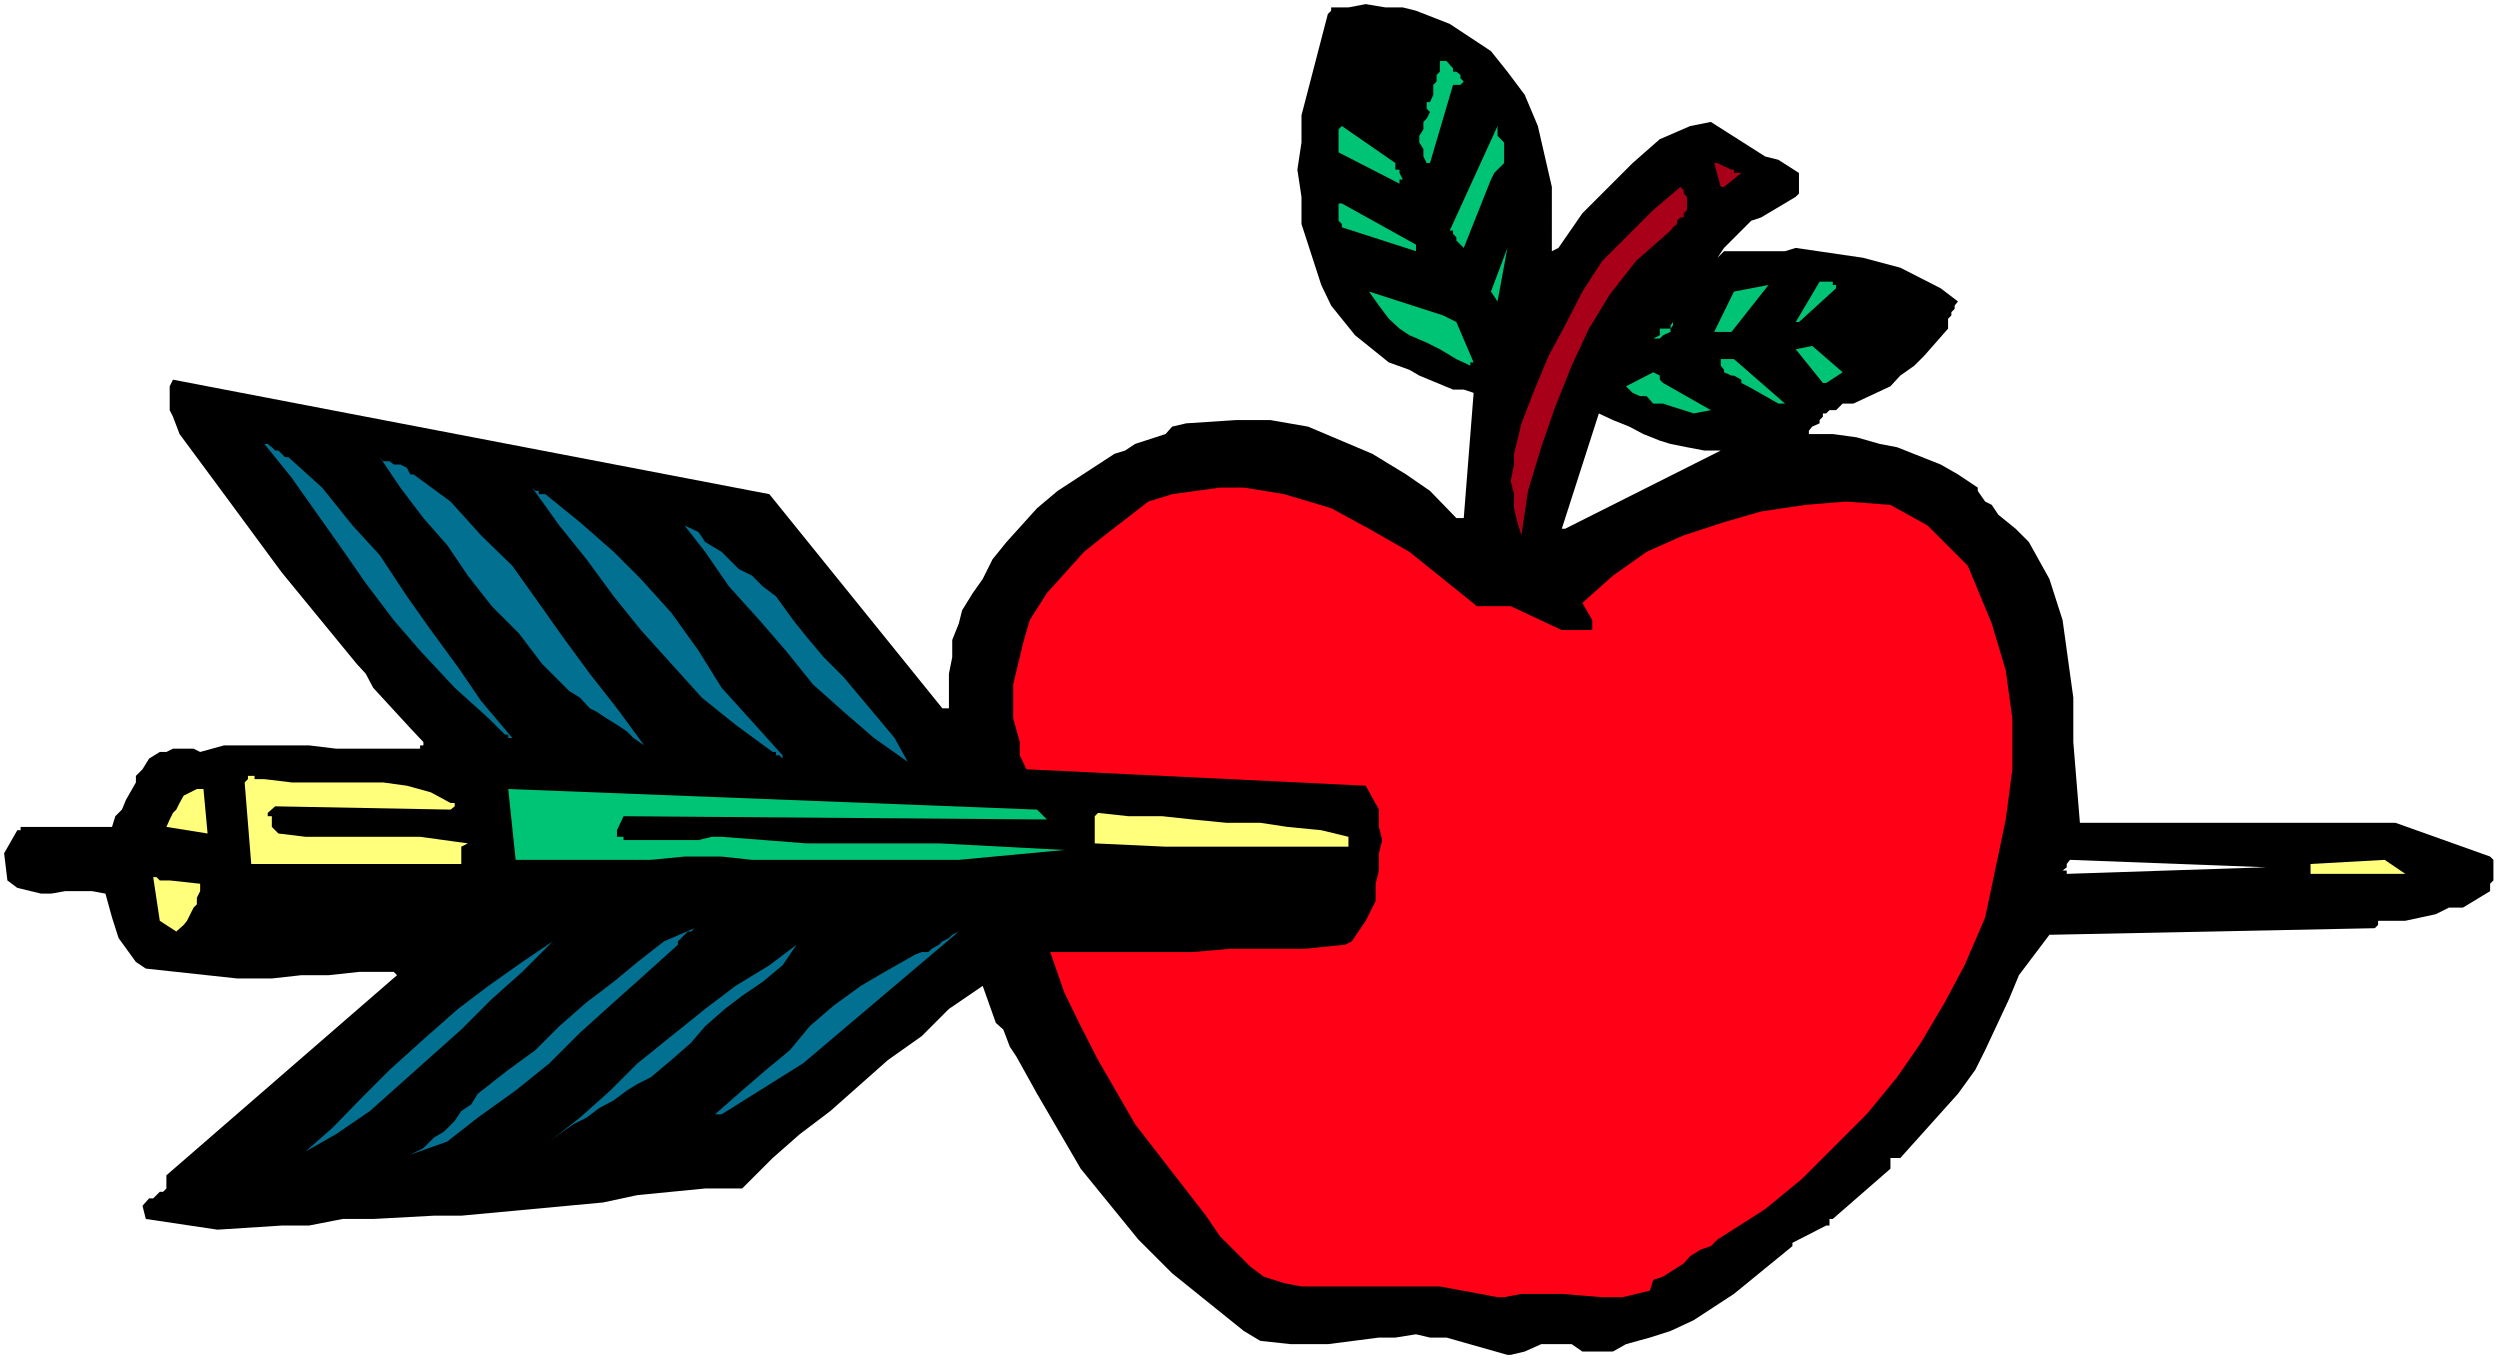<?xml version="1.0" encoding="UTF-8" standalone="no"?>
<svg
   version="1.0"
   width="129.766mm"
   height="70.667mm"
   id="svg33"
   sodipodi:docname="Apple &amp; Arrow.wmf"
   xmlns:inkscape="http://www.inkscape.org/namespaces/inkscape"
   xmlns:sodipodi="http://sodipodi.sourceforge.net/DTD/sodipodi-0.dtd"
   xmlns="http://www.w3.org/2000/svg"
   xmlns:svg="http://www.w3.org/2000/svg">
  <rect width="100%" height="100%" fill="#333333" stroke="none"/>
  <sodipodi:namedview
     id="namedview33"
     pagecolor="#ffffff"
     bordercolor="#000000"
     borderopacity="0.25"
     inkscape:showpageshadow="2"
     inkscape:pageopacity="0.0"
     inkscape:pagecheckerboard="0"
     inkscape:deskcolor="#d1d1d1"
     inkscape:document-units="mm" />
  <defs
     id="defs1">
    <pattern
       id="WMFhbasepattern"
       patternUnits="userSpaceOnUse"
       width="6"
       height="6"
       x="0"
       y="0" />
  </defs>
  <path
     style="fill:#ffffff;fill-opacity:1;fill-rule:evenodd;stroke:none"
     d="M 0,267.089 H 490.455 V 0 H 0 Z"
     id="path1" />
  <path
     style="fill:#000000;fill-opacity:1;fill-rule:evenodd;stroke:none"
     d="m 296.374,265.796 2.747,-0.646 3.232,-1.454 h 5.979 l 2.101,1.454 h 5.979 l 2.586,-1.454 4.686,-1.293 4.04,-1.293 4.525,-2.101 7.918,-5.171 11.474,-9.372 v -0.646 l 6.626,-3.393 h 0.646 v -1.293 h 0.646 l 11.312,-9.856 v -2.101 h 1.939 l 11.312,-12.603 3.394,-4.686 1.939,-3.878 4.686,-10.018 1.939,-4.686 5.979,-7.917 63.832,-1.293 0.646,-0.646 v -0.808 h 5.333 l 5.979,-1.293 2.586,-1.293 h 2.747 l 4.525,-2.747 0.808,-0.485 v -1.454 l 0.646,-0.646 v -4.039 l -0.646,-0.646 -18.584,-6.625 h -61.893 l -1.293,-15.835 v -8.725 l -2.101,-15.188 -2.586,-8.079 -4.04,-7.271 -2.586,-2.585 -3.394,-2.747 -1.293,-1.939 -1.293,-0.646 -1.454,-2.101 v -0.646 l -3.878,-2.585 -3.394,-1.939 -8.565,-3.393 -3.394,-0.646 -4.525,-1.293 -4.686,-0.646 h -4.686 v -0.646 l 0.646,-0.808 1.454,-0.646 v -0.646 l 0.646,-0.646 v -0.646 h 0.646 l 0.646,-0.646 h 1.293 l 1.293,-1.293 h 2.101 l 7.272,-3.393 1.939,-2.101 2.747,-1.939 1.939,-1.939 4.686,-5.332 v -1.939 l 0.646,-0.646 v -0.646 l 0.646,-0.646 v -0.646 l 0.646,-0.808 -3.394,-2.585 -7.918,-4.039 -7.272,-1.939 -13.251,-1.939 -2.101,0.646 h -7.918 -2.101 -1.939 l -1.293,1.293 1.293,-1.939 5.333,-5.332 1.939,-0.646 6.787,-4.039 0.646,-0.646 v -4.039 l -4.04,-2.585 -2.586,-0.646 -10.666,-6.786 -4.04,0.808 -5.979,2.585 -5.333,4.686 -9.858,9.856 -4.686,6.786 -1.293,0.646 V 36.678 l -2.747,-11.957 -2.586,-6.14 -3.394,-4.524 -3.232,-4.039 -8.08,-5.332 -6.626,-2.585 -2.586,-0.646 h -3.394 L 267.933,0.808 264.539,1.454 h -3.394 v 0.646 l -0.646,0.646 -5.171,19.874 v 5.332 l -0.808,5.332 0.808,5.332 v 5.332 l 3.878,11.957 1.939,4.039 4.686,5.817 6.626,5.332 4.04,1.454 1.939,1.131 6.626,2.747 h 2.101 l 1.939,0.646 -1.939,24.56 h -1.454 l -5.171,-5.332 -4.686,-3.232 -6.626,-4.039 -12.605,-5.332 -7.434,-1.293 h -6.626 l -9.858,0.646 -2.747,0.646 -1.293,1.454 -5.979,1.939 -1.939,1.293 -2.101,0.646 -11.15,7.271 -4.04,3.393 -5.979,6.625 -2.747,3.393 -1.939,3.878 -1.939,2.747 -2.101,3.393 -0.646,2.585 -1.293,3.232 v 3.393 l -0.646,3.232 v 6.786 h -1.293 L 150.934,96.947 33.936,74.488 l -0.646,1.293 v 4.686 l 0.646,1.293 1.293,3.393 8.726,11.795 11.312,15.35 14.706,17.935 1.778,1.939 1.454,2.747 7.272,7.917 2.586,2.747 v 0.646 h -0.646 v 0.646 H 65.933 l -5.333,-0.646 H 43.955 l -4.686,1.293 -1.293,-0.646 h -4.04 l -1.293,0.646 h -1.293 l -2.101,1.293 -1.293,2.101 -1.293,1.293 v 1.293 l -1.939,3.393 -0.808,1.939 -1.293,1.293 -0.646,2.101 H 4.04 v 0.646 H 3.394 l -2.586,4.524 0.646,5.332 1.939,1.454 4.686,1.131 h 1.939 l 2.747,-0.485 h 5.333 l 2.586,0.485 1.293,4.686 1.293,4.039 3.394,4.686 1.939,1.293 17.938,1.939 h 6.787 l 5.818,-0.646 h 5.333 l 5.979,-0.646 h 6.787 l 0.646,0.646 -45.248,39.264 v 2.585 l -0.646,0.646 h -0.646 l -1.293,1.293 h -0.808 l -1.293,1.454 0.646,2.585 14.059,2.101 12.605,-0.808 h 5.333 l 6.626,-1.293 h 5.979 l 11.958,-0.646 h 5.333 l 27.795,-2.585 6.787,-1.454 13.251,-1.293 h 7.272 l 5.979,-5.978 5.333,-4.686 5.979,-4.524 11.312,-10.018 6.626,-4.686 5.333,-5.332 6.626,-4.524 2.586,7.271 1.454,1.293 1.293,3.393 1.293,1.939 4.04,7.271 8.565,14.704 11.312,13.896 6.626,6.625 14.059,11.31 3.232,1.939 5.979,0.646 h 7.272 l 10.019,-1.293 h 3.232 l 4.04,-0.646 2.747,0.646 h 3.232 l 11.958,3.393 z"
     id="path2" />
  <path
     style="fill:#ff0016;fill-opacity:1;fill-rule:evenodd;stroke:none"
     d="m 295.081,254.486 3.394,-0.646 h 7.918 l 7.918,0.646 h 4.04 l 5.333,-1.293 0.646,-2.101 1.939,-0.646 4.04,-2.585 1.293,-1.454 2.101,-1.293 1.939,-0.646 1.293,-1.293 9.373,-5.978 7.272,-5.978 12.605,-12.603 5.979,-7.271 4.686,-6.786 4.686,-7.917 3.878,-7.271 4.04,-9.372 1.939,-9.21 2.101,-10.018 1.293,-9.856 v -10.018 l -1.293,-9.372 -2.747,-9.21 -4.686,-11.31 -5.979,-5.978 -1.939,-1.939 -7.272,-4.039 -8.726,-0.646 -7.918,0.646 -8.726,1.293 -7.272,2.101 -7.918,2.585 -7.272,3.232 -6.626,4.686 -5.979,5.332 1.939,3.393 v 1.939 h -1.939 -4.04 l -10.019,-4.686 h -6.626 l -13.251,-10.664 -7.918,-4.524 -7.434,-4.039 -9.211,-2.747 -7.918,-1.293 h -4.686 l -9.373,1.293 -4.686,1.454 -8.565,6.625 -4.04,3.232 -7.272,8.079 -3.394,5.332 -1.293,4.524 -1.939,8.079 v 6.625 l 1.293,4.686 v 2.585 l 1.293,2.747 66.579,3.232 2.586,4.686 v 3.393 l 0.646,2.585 -0.646,2.585 v 3.393 l -0.646,2.585 v 3.393 l -1.293,2.585 -0.646,1.293 -2.747,4.039 -1.293,0.646 -7.918,0.808 h -14.706 l -7.272,0.646 h -27.957 l 2.747,7.917 3.232,6.625 3.394,6.625 7.272,12.603 13.898,17.935 2.747,4.039 5.979,5.978 2.586,1.939 4.04,1.293 3.394,0.646 h 27.149 l 7.918,1.454 3.394,0.646 z"
     id="path3" />
  <path
     style="fill:#027191;fill-opacity:1;fill-rule:evenodd;stroke:none"
     d="m 80.477,226.533 7.272,-2.585 5.979,-4.686 7.434,-5.332 6.626,-5.332 5.979,-5.978 6.626,-5.978 5.979,-5.332 6.626,-5.978 v -0.646 l 0.646,-0.646 0.646,-0.646 0.646,-0.646 h 0.646 l 0.646,-0.646 -5.979,2.585 -5.171,4.039 -4.686,3.878 -5.333,4.039 -5.333,4.686 -4.686,4.686 -5.333,3.878 -5.979,4.686 -1.293,2.101 -1.939,1.293 -1.293,1.939 -2.101,2.101 -1.939,1.131 -2.101,2.101 -1.293,0.646 z"
     id="path4" />
  <path
     style="fill:#027191;fill-opacity:1;fill-rule:evenodd;stroke:none"
     d="m 59.954,225.887 5.979,-3.393 6.626,-4.524 5.979,-5.332 5.979,-5.332 5.979,-5.332 5.979,-5.978 5.979,-5.332 5.979,-5.978 -5.979,4.039 -6.626,4.686 -5.979,4.524 -6.787,5.978 -6.626,5.978 -5.333,5.332 -5.818,5.978 z"
     id="path5" />
  <path
     style="fill:#027191;fill-opacity:1;fill-rule:evenodd;stroke:none"
     d="m 107.787,223.948 1.939,-1.454 2.747,-1.939 2.586,-1.293 2.586,-1.939 2.747,-1.454 2.586,-1.939 2.101,-1.293 2.586,-1.293 4.04,-3.393 3.878,-3.393 2.747,-3.232 3.878,-3.393 3.394,-2.585 4.04,-2.747 3.878,-3.232 2.747,-4.039 -5.333,4.039 -6.626,4.039 -5.979,4.524 -6.626,5.332 -6.626,5.332 -5.333,5.332 -5.979,5.332 z"
     id="path6" />
  <path
     style="fill:#027191;fill-opacity:1;fill-rule:evenodd;stroke:none"
     d="m 141.561,218.616 15.998,-10.018 30.542,-25.853 -1.293,0.646 -0.646,0.646 -1.293,0.646 -0.646,0.646 -1.454,0.808 -0.646,0.646 h -1.293 l -1.293,0.485 -5.979,3.393 -4.686,2.747 -5.333,3.878 -4.686,4.039 -3.878,4.686 -4.686,3.878 -4.686,4.039 -5.333,4.686 z"
     id="path7" />
  <path
     style="fill:#ffff7c;fill-opacity:1;fill-rule:evenodd;stroke:none"
     d="m 34.582,182.745 1.454,-1.293 0.646,-0.808 0.646,-1.293 0.646,-1.293 0.646,-0.646 v -1.293 l 0.646,-1.293 v -1.454 l -5.979,-0.646 h -0.646 -0.646 -0.646 l -0.646,-0.646 h -0.646 l 1.293,8.564 z"
     id="path8" />
  <path
     style="fill:#ffff7c;fill-opacity:1;fill-rule:evenodd;stroke:none"
     d="m 453.934,171.435 h 17.938 l -4.04,-2.747 -14.544,0.808 v 0.646 0.646 0.646 z"
     id="path9" />
  <path
     style="fill:#ffffff;fill-opacity:1;fill-rule:evenodd;stroke:none"
     d="m 405.454,171.435 39.107,-1.293 -38.461,-1.454 -0.646,0.808 v 0.646 l -0.808,0.646 h 0.808 z"
     id="path10" />
  <path
     style="fill:#ffff7c;fill-opacity:1;fill-rule:evenodd;stroke:none"
     d="m 49.934,169.496 h 40.562 v -0.808 -2.585 l 1.293,-0.646 -9.373,-1.293 H 59.954 l -5.333,-0.646 -1.293,-1.293 v -2.101 h -0.808 v -0.646 l 1.454,-1.293 34.421,0.646 0.808,-0.646 v -0.646 H 88.395 l -3.878,-2.101 -4.686,-1.293 -4.686,-0.646 h -17.938 l -5.333,-0.646 h -1.939 v -0.646 h -1.293 v 0.646 l -0.646,0.646 1.293,15.996 z"
     id="path11" />
  <path
     style="fill:#00c475;fill-opacity:1;fill-rule:evenodd;stroke:none"
     d="m 101.808,168.688 h 25.856 l 6.626,-0.646 h 7.272 l 5.979,0.646 h 40.562 l 20.685,-1.939 -24.563,-1.293 h -26.018 l -16.645,-1.293 h -1.939 l -2.586,0.646 h -14.706 v -0.646 h -1.293 v -0.646 -0.646 l 1.293,-2.747 83.062,0.646 -1.293,-1.293 -0.646,-0.646 -103.747,-4.039 1.454,13.896 z"
     id="path12" />
  <path
     style="fill:#ffff7c;fill-opacity:1;fill-rule:evenodd;stroke:none"
     d="m 228.664,166.103 h 35.229 0.646 v -0.646 -0.646 -0.646 l -5.333,-1.293 -6.626,-0.646 -5.333,-0.808 h -6.626 l -6.626,-0.646 -5.979,-0.646 h -6.626 l -5.979,-0.646 -0.646,0.646 v 0.646 0.646 0.808 0.646 1.293 0.646 0.646 z"
     id="path13" />
  <path
     style="fill:#ffff7c;fill-opacity:1;fill-rule:evenodd;stroke:none"
     d="m 40.723,163.517 -0.808,-8.725 h -1.293 l -1.293,0.646 -1.293,0.646 -0.808,1.454 -0.646,1.293 -0.646,0.646 -0.646,1.293 -0.646,1.454 z"
     id="path14" />
  <path
     style="fill:#027191;fill-opacity:1;fill-rule:evenodd;stroke:none"
     d="m 178.083,149.46 -2.586,-4.686 -3.232,-3.878 -3.394,-4.039 -3.394,-4.039 -3.878,-3.878 -3.394,-4.039 -2.586,-3.232 -3.394,-4.686 -2.586,-1.939 -2.101,-2.101 -2.586,-1.293 -1.939,-1.939 -1.454,-1.454 -3.232,-1.939 -1.293,-1.939 -2.747,-1.293 4.04,5.171 4.686,6.786 5.979,6.625 5.171,5.978 5.333,6.625 5.979,5.332 5.979,5.171 z"
     id="path15" />
  <path
     style="fill:#027191;fill-opacity:1;fill-rule:evenodd;stroke:none"
     d="m 153.52,148.167 -5.979,-6.625 -5.979,-6.625 -4.525,-7.271 -5.333,-7.433 -5.979,-6.625 -5.333,-5.332 -6.626,-5.817 -6.787,-5.494 h -0.646 -0.646 v -0.646 h -0.646 l -0.646,-0.646 5.333,7.433 5.333,6.625 5.333,7.271 5.333,6.625 5.979,6.625 5.979,6.625 6.626,5.332 7.272,5.332 h 0.646 v 0.646 h 0.646 l 0.646,0.646 z"
     id="path16" />
  <path
     style="fill:#027191;fill-opacity:1;fill-rule:evenodd;stroke:none"
     d="m 126.371,146.228 -5.333,-7.271 -5.333,-6.786 -5.333,-7.271 -4.686,-6.625 -5.171,-7.271 -6.141,-5.978 L 88.395,98.401 81.123,93.069 H 80.477 L 79.83,91.777 78.538,91.13 h -0.646 -0.646 l -0.808,-0.646 h -1.293 l -0.646,-0.808 4.04,5.978 4.525,5.978 4.686,5.332 4.04,5.978 4.686,5.978 5.333,5.332 4.525,5.978 5.333,5.332 2.101,1.293 1.939,2.101 1.293,0.646 1.939,1.293 2.101,1.293 1.939,1.293 1.293,1.293 z"
     id="path17" />
  <path
     style="fill:#027191;fill-opacity:1;fill-rule:evenodd;stroke:none"
     d="m 100.515,144.774 -6.141,-7.271 -4.525,-6.625 -5.333,-7.271 -4.686,-6.625 -5.333,-8.079 -5.333,-5.817 -5.979,-7.433 -6.626,-5.978 h -0.646 l -0.646,-0.646 -0.646,-0.646 H 53.974 L 53.328,87.737 52.52,87.091 h -0.646 l 5.333,6.625 4.686,6.625 4.686,6.625 5.171,7.433 5.494,7.271 5.171,5.978 6.787,7.271 6.626,5.978 0.646,0.646 0.646,0.646 0.646,0.646 0.646,0.646 0.646,0.646 h 0.646 v 0.646 z"
     id="path18" />
  <path
     style="fill:#a80018;fill-opacity:1;fill-rule:evenodd;stroke:none"
     d="m 298.475,105.026 1.293,-8.725 2.586,-8.564 2.747,-7.917 3.232,-8.079 3.394,-7.271 4.04,-6.625 5.171,-6.625 6.787,-5.978 0.485,-0.646 0.808,-0.646 v -0.646 l 0.646,-0.646 h 0.646 v -0.808 l 0.646,-0.646 V 40.556 39.91 39.264 38.617 l -0.646,-0.646 v -0.646 l -0.646,-0.646 -5.333,4.524 -5.333,5.332 -4.686,4.686 -3.878,5.978 -3.394,6.625 -3.232,5.978 -2.747,6.625 -2.586,6.625 -0.808,3.393 -0.646,2.585 v 2.101 l -0.646,3.232 0.646,2.585 v 2.747 l 0.646,2.747 z"
     id="path19" />
  <path
     style="fill:#ffffff;fill-opacity:1;fill-rule:evenodd;stroke:none"
     d="m 307.04,103.733 30.542,-15.35 h -3.232 l -3.394,-0.646 -3.232,-0.646 -2.101,-0.646 -3.232,-1.293 -2.747,-1.454 -3.232,-1.293 -2.747,-1.293 -7.272,22.621 z"
     id="path20" />
  <path
     style="fill:#00c475;fill-opacity:1;fill-rule:evenodd;stroke:none"
     d="m 332.249,81.112 3.394,-0.646 -9.373,-5.332 -0.646,-0.646 v -0.808 l -1.293,-0.646 -5.333,2.747 1.293,1.293 1.454,0.646 h 1.293 l 1.293,1.454 h 1.939 l 1.939,0.646 2.101,0.646 z"
     id="path21" />
  <path
     style="fill:#00c475;fill-opacity:1;fill-rule:evenodd;stroke:none"
     d="m 348.894,79.173 h 0.646 0.646 l -10.019,-8.725 h -2.586 v 1.293 l 0.646,0.808 v 0.485 l 1.454,0.646 h 0.485 l 1.454,0.808 v 0.646 l 1.293,0.646 z"
     id="path22" />
  <path
     style="fill:#00c475;fill-opacity:1;fill-rule:evenodd;stroke:none"
     d="m 358.267,75.134 3.232,-2.101 -5.979,-5.171 -3.232,0.646 5.333,6.625 z"
     id="path23" />
  <path
     style="fill:#00c475;fill-opacity:1;fill-rule:evenodd;stroke:none"
     d="M 288.456,71.741 V 71.094 h 0.646 l -3.394,-7.917 -2.586,-1.293 -14.544,-4.686 1.939,2.747 1.939,2.585 2.101,1.939 1.939,1.293 3.394,1.454 2.586,1.293 3.232,1.939 z"
     id="path24" />
  <path
     style="fill:#00c475;fill-opacity:1;fill-rule:evenodd;stroke:none"
     d="m 325.624,66.409 0.646,-0.646 1.454,-0.646 v -0.646 l 0.485,-0.646 v -0.646 l -0.485,0.646 v 0.646 h -1.454 -0.646 v 0.646 0.646 l -1.293,0.646 z"
     id="path25" />
  <path
     style="fill:#00c475;fill-opacity:1;fill-rule:evenodd;stroke:none"
     d="m 336.936,65.116 h 2.747 l 7.272,-9.21 -6.787,1.293 -3.878,7.917 z"
     id="path26" />
  <path
     style="fill:#00c475;fill-opacity:1;fill-rule:evenodd;stroke:none"
     d="m 352.934,63.177 7.272,-6.625 v -0.646 h -0.646 v -0.646 h -0.646 -0.646 -0.646 -0.646 l -4.686,7.917 z"
     id="path27" />
  <path
     style="fill:#00c475;fill-opacity:1;fill-rule:evenodd;stroke:none"
     d="m 293.788,59.138 1.939,-10.503 -3.232,8.564 z"
     id="path28" />
  <path
     style="fill:#00c475;fill-opacity:1;fill-rule:evenodd;stroke:none"
     d="m 277.79,49.281 v -0.646 -0.646 l -14.544,-8.079 h -0.646 v 0.646 0.646 0.646 0.808 0.646 l 0.646,0.646 v 0.646 z"
     id="path29" />
  <path
     style="fill:#00c475;fill-opacity:1;fill-rule:evenodd;stroke:none"
     d="m 287.163,48.635 5.333,-13.411 0.646,-1.293 0.646,-0.646 1.293,-1.293 v -1.293 -1.454 -1.293 l -1.293,-1.293 V 26.014 25.368 24.721 l -9.373,20.52 h 0.646 v 0.646 l 0.646,0.646 v 0.646 l 0.808,0.808 z"
     id="path30" />
  <path
     style="fill:#a80018;fill-opacity:1;fill-rule:evenodd;stroke:none"
     d="m 338.228,36.678 3.394,-2.747 h -1.454 v -0.646 h -0.485 l -1.454,-0.646 -1.293,-0.646 h -0.646 l 1.293,4.686 z"
     id="path31" />
  <path
     style="fill:#00c475;fill-opacity:1;fill-rule:evenodd;stroke:none"
     d="m 275.204,35.224 -0.646,-1.293 v -0.646 h -0.808 v -0.646 -0.646 l -10.504,-7.271 -0.646,0.646 v 0.646 0.646 0.646 0.646 0.646 0.646 0.646 l 11.958,6.14 v -0.808 z"
     id="path32" />
  <path
     style="fill:#00c475;fill-opacity:1;fill-rule:evenodd;stroke:none"
     d="m 280.537,31.993 4.525,-15.35 h 1.454 l 0.646,-0.646 -0.646,-0.646 v -0.646 l -0.808,-0.646 h -0.646 v -0.646 l -1.293,-1.454 h -1.293 v 2.101 l -0.646,0.646 v 1.293 l -0.646,0.646 v 1.939 l -0.646,1.454 h -0.646 v 1.293 l 0.646,0.646 -0.646,1.293 -0.646,0.646 v 1.454 l -0.808,1.293 v 1.293 l 0.808,1.293 v 1.454 l 0.646,1.293 z"
     id="path33" />
</svg>
